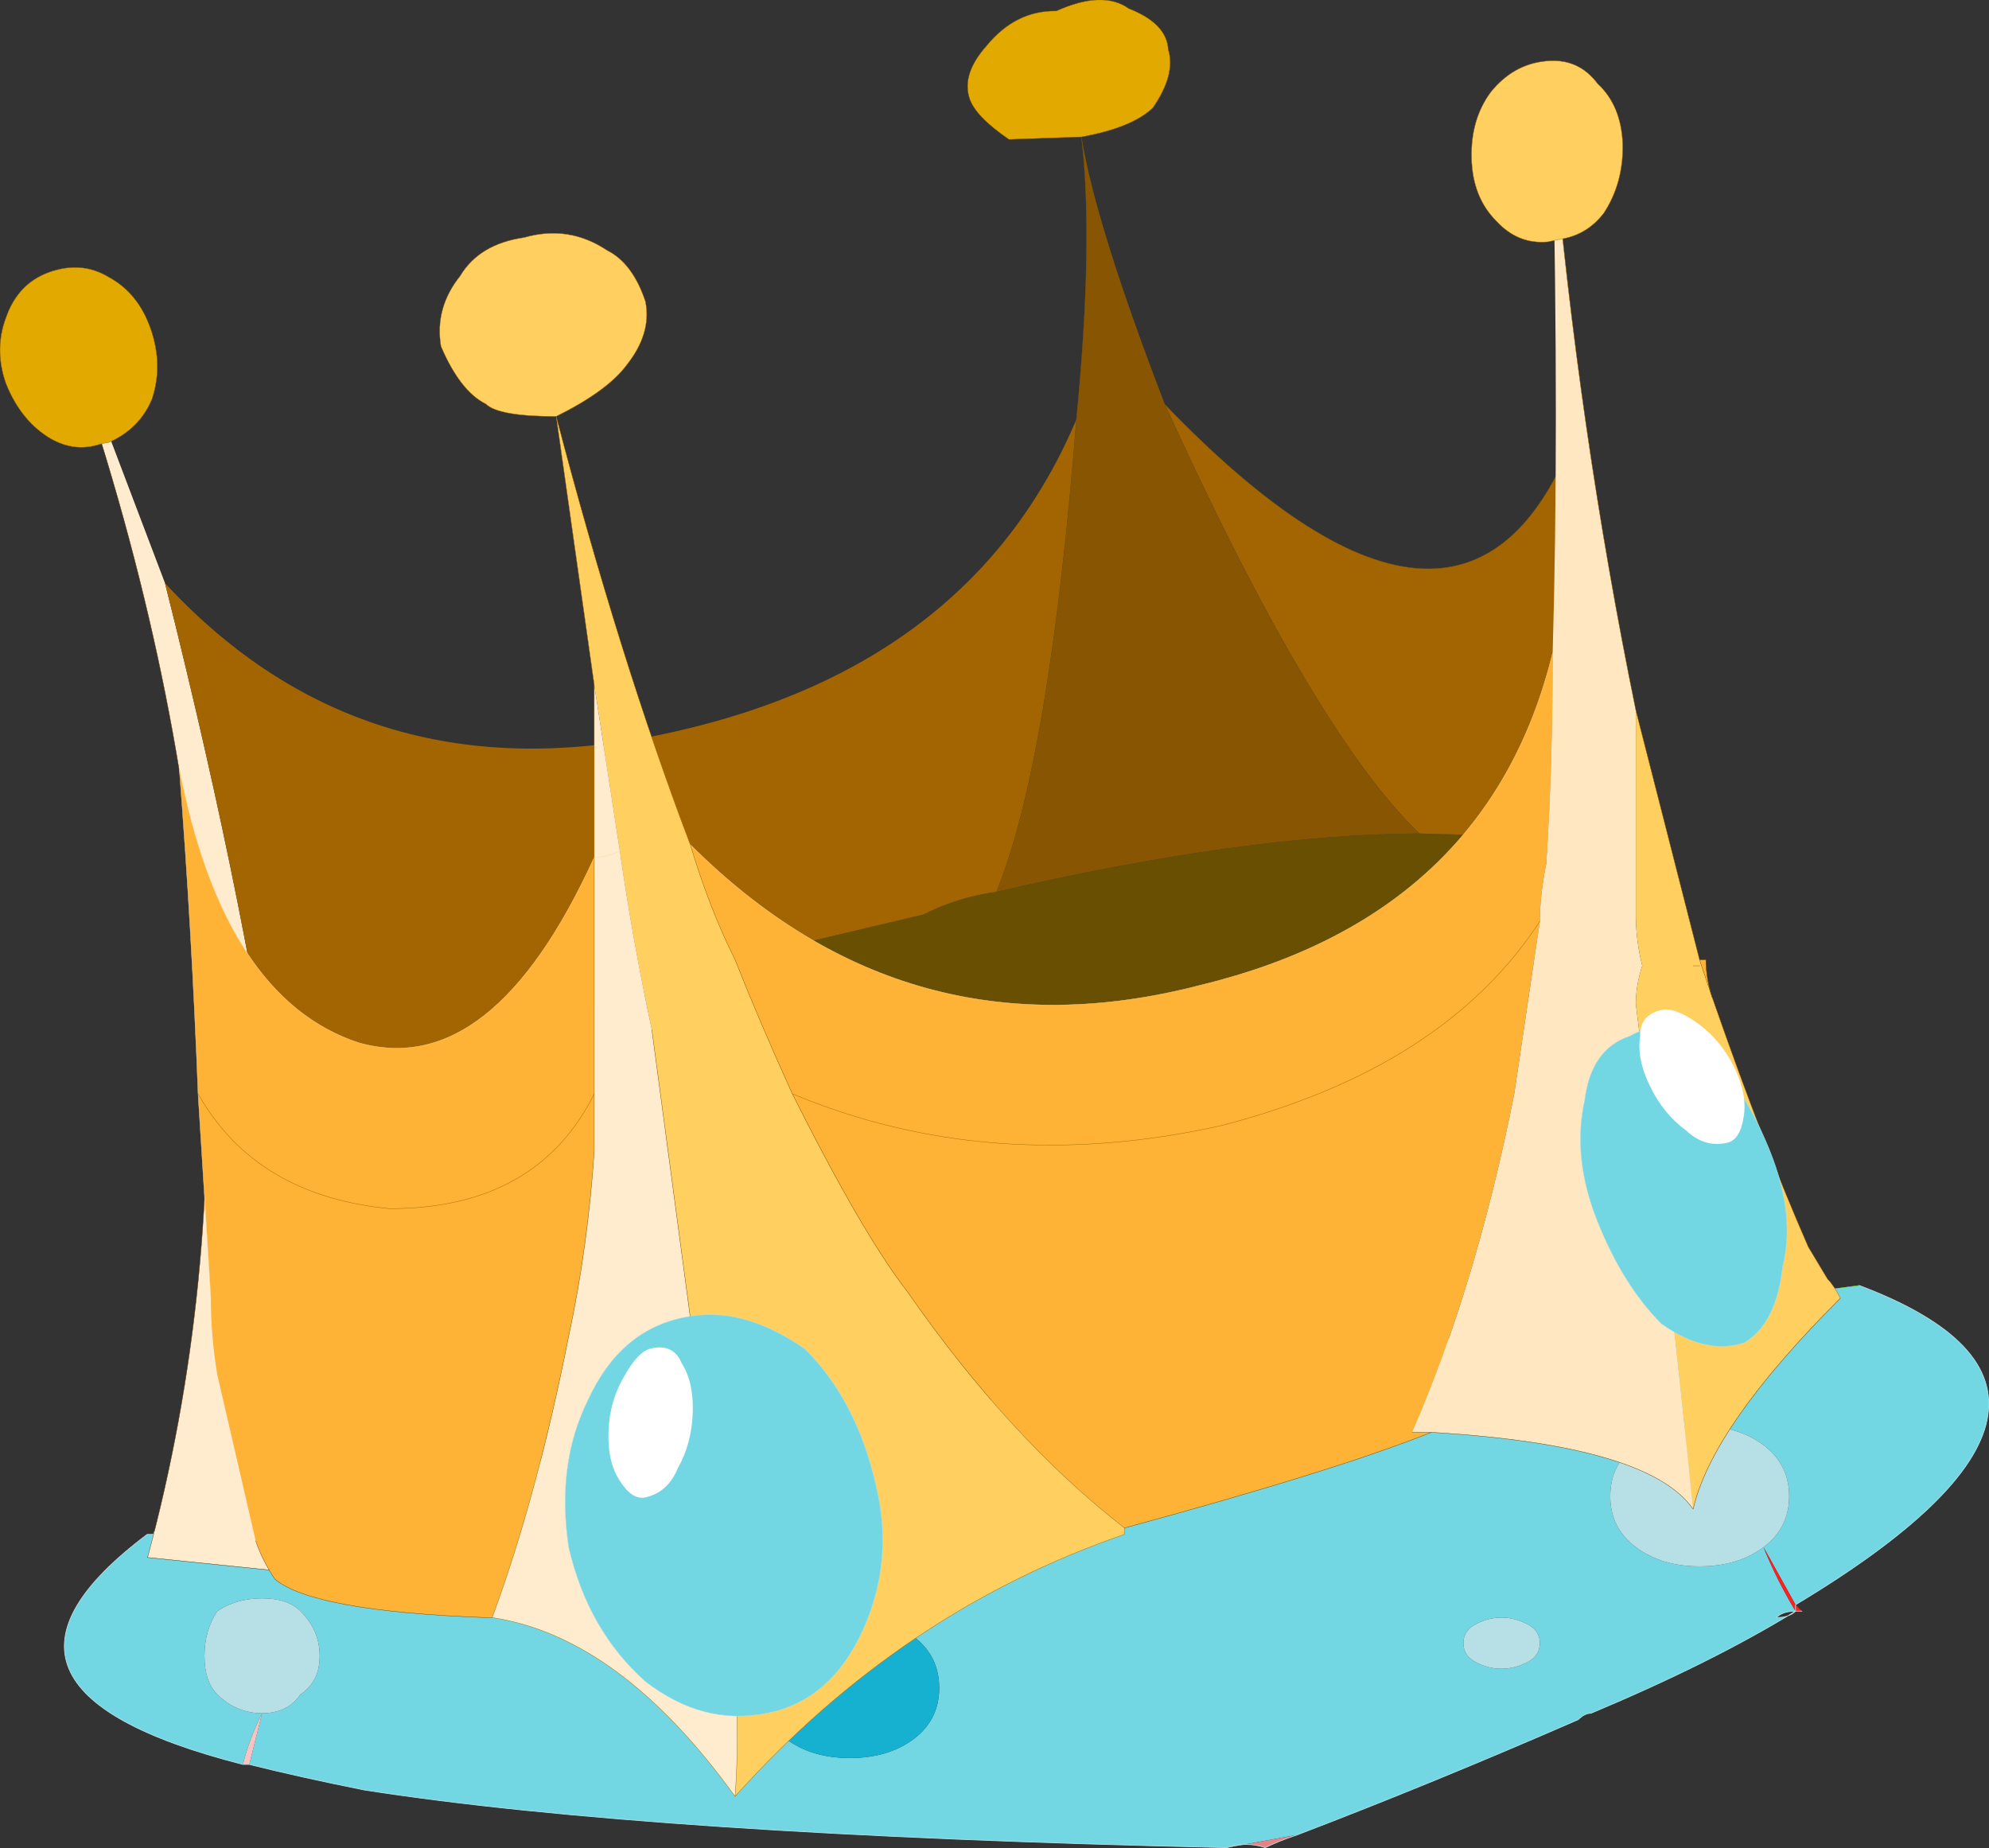 <?xml version="1.0"?>
<svg xmlns="http://www.w3.org/2000/svg" xmlns:xlink="http://www.w3.org/1999/xlink" width="279.65px" height="259.85px"><rect width="100%" height="100%" fill="#333333" stroke="none"/><g transform="matrix(1, 0, 0, 1, -143.85, -66.6)"><use xlink:href="#object-0" width="279.65" height="259.85" transform="matrix(1, 0, 0, 1, 143.85, 66.6)"/></g><defs><g transform="matrix(1, 0, 0, 1, -143.85, -66.6)" id="object-0"><path fill-rule="evenodd" fill="#72d7e2" stroke="none" d="M263.35 313.8Q268.75 313.8 272.35 311.1Q275.9 308.4 275.9 303.95Q275.9 299.45 272.35 296.75Q268.75 294.05 263.35 294.05Q257.95 294.05 254.35 296.75Q250.75 299.45 250.75 303.95Q250.75 308.4 254.35 311.1Q257.95 313.8 263.35 313.8M349.6 297.65Q349.6 299.45 351.4 300.35Q353.15 301.25 354.95 301.25Q356.75 301.25 358.55 300.35Q360.35 299.45 360.35 297.65Q360.35 295.85 358.55 294.95Q356.75 294.05 354.95 294.05Q353.15 294.05 351.4 294.95Q349.6 295.85 349.6 297.65M391.8 284.15Q395.4 281.45 395.4 277Q395.4 272.5 391.8 269.8Q388.2 267.1 382.8 267.1Q377.45 267.1 373.85 269.8Q370.25 272.5 370.25 277Q370.25 281.45 373.85 284.15Q377.45 286.85 382.8 286.85Q388.2 286.85 391.8 284.15L396.3 292.25Q445.7 262.6 405.25 247.35Q287.6 262.6 170.8 278.8Q168.15 279.7 167.25 281.45Q165.45 281.45 165.45 282.35L164.55 282.35Q135.8 303.95 178 314.7Q178.9 311.1 180.7 307.5Q184.3 307.5 186.1 304.85Q188.8 303.05 188.8 299.45Q188.8 295.85 186.1 293.15Q184.3 291.35 180.7 291.35Q177.1 291.35 174.4 293.15Q172.6 295.85 172.6 299.45Q172.6 303.05 174.4 304.85Q177.1 307.5 180.7 307.5L178.9 314.7Q186.1 316.5 195.1 318.3Q235.5 324.6 316.35 326.4L326.25 324.6Q345.1 317.4 365.75 308.4Q366.65 307.5 367.55 307.5Q384.6 300.35 396.3 293.15Q394.5 293.15 393.6 294.05Q395.4 294.05 396.3 293.15Q393.6 288.65 391.8 284.15"/><path fill-rule="evenodd" fill="#16b0d1" stroke="none" d="M263.35 313.8Q257.95 313.8 254.35 311.1Q250.75 308.4 250.75 303.95Q250.75 299.45 254.35 296.75Q257.95 294.05 263.35 294.05Q268.75 294.05 272.35 296.75Q275.9 299.45 275.9 303.95Q275.9 308.4 272.35 311.1Q268.75 313.8 263.35 313.8"/><path fill-rule="evenodd" fill="#b7e0e6" stroke="none" d="M349.6 297.65Q349.6 295.85 351.4 294.95Q353.15 294.05 354.95 294.05Q356.75 294.05 358.55 294.95Q360.35 295.85 360.35 297.65Q360.35 299.45 358.55 300.35Q356.75 301.25 354.95 301.25Q353.15 301.25 351.4 300.35Q349.6 299.45 349.6 297.65M391.8 284.15Q388.2 286.85 382.8 286.85Q377.45 286.85 373.85 284.15Q370.25 281.45 370.25 277Q370.25 272.5 373.85 269.8Q377.45 267.1 382.8 267.1Q388.2 267.1 391.8 269.8Q395.4 272.5 395.4 277Q395.4 281.45 391.8 284.15M180.7 307.5Q177.1 307.5 174.4 304.85Q172.6 303.05 172.6 299.45Q172.6 295.85 174.4 293.15Q177.1 291.35 180.7 291.35Q184.3 291.35 186.1 293.15Q188.8 295.85 188.8 299.45Q188.8 303.05 186.1 304.85Q184.3 307.5 180.7 307.5"/><path fill-rule="evenodd" fill="#fe1f1f" stroke="none" d="M391.8 284.15L396.3 292.25L397.2 293.15L396.3 293.15Q393.6 288.65 391.8 284.15M396.3 293.15L396.3 292.25L396.3 293.15"/><path fill-rule="evenodd" fill="#f7c4c4" stroke="none" d="M178 314.7Q178.9 311.1 180.7 307.5L178.9 314.7L178 314.7"/><path fill-rule="evenodd" fill="#e58385" stroke="none" d="M316.35 326.4L326.25 324.6Q323.55 325.5 321.75 326.4Q319.05 325.5 316.35 326.4"/><path fill="none" stroke="#b7e0e6" stroke-width="0.1" stroke-linecap="round" stroke-linejoin="round" d="M396.3 292.25Q445.7 262.6 405.25 247.35M170.8 278.8Q168.15 279.7 167.25 281.45Q165.45 281.45 165.45 282.35L164.55 282.35Q135.8 303.95 178 314.7L178.9 314.7Q186.1 316.5 195.1 318.3Q235.5 324.6 316.35 326.4Q319.05 325.5 321.75 326.4Q323.55 325.5 326.25 324.6Q345.1 317.4 365.75 308.4Q366.65 307.5 367.55 307.5Q384.6 300.35 396.3 293.15Q395.4 294.05 393.6 294.05Q394.5 293.15 396.3 293.15L397.2 293.15M396.3 292.25L396.3 293.15"/><path fill="none" stroke="#66ff00" stroke-width="0.05" stroke-linecap="round" stroke-linejoin="round" d="M405.25 247.35Q287.6 262.6 170.8 278.8"/><path fill-rule="evenodd" fill="#ffecce" stroke="none" d="M167.05 148.6L156.2 120L155.35 120.25Q185.1 209.65 164.6 285.6L185 287.7L181.7 283.1Q179.2 266.05 176.05 250.05L176.65 248.95Q174.15 246.9 180.6 237.4Q182.65 234.9 183.8 232.6Q179.1 196.5 167.05 148.6"/><path fill-rule="evenodd" fill="#694f01" stroke="none" d="M176.65 248.95L176.9 249.8Q178.95 250.15 186.55 253.4L190.5 254.05Q201.25 240.35 212.45 234.05Q235.6 226.85 257.55 219.05Q318.4 200.1 362.1 201.5Q362.5 193.85 363.2 187.05Q356.5 183.5 349.1 183.95L343.4 183.8Q319 183.9 283.95 192Q278.5 192.75 273.65 195.2L249.15 201Q216.6 211.15 203.7 217.95L201.1 218.75Q191.65 224.6 183.8 232.6Q182.65 234.9 180.6 237.4Q174.15 246.9 176.65 248.95"/><path fill-rule="evenodd" fill="#a26502" stroke="none" d="M363.2 187.05Q364.95 156.45 365.85 126.05Q350.85 168.35 307.65 123.5Q328.65 169.65 343.4 183.8L349.1 183.95Q356.5 183.5 363.2 187.05M295.2 125.55Q280.6 160.15 238.4 169.55Q195.35 179.2 167.05 148.6Q179.1 196.5 183.8 232.6Q191.65 224.6 201.1 218.75L203.7 217.95Q216.6 211.15 249.15 201L273.65 195.2Q278.5 192.75 283.95 192Q291.4 173.75 295.2 125.55"/><path fill-rule="evenodd" fill="#885502" stroke="none" d="M307.65 123.5Q297.95 98.35 295.9 85.85Q297.65 100.35 295.2 125.55Q291.4 173.75 283.95 192Q319 183.9 343.4 183.8Q328.65 169.65 307.65 123.5"/><path fill-rule="evenodd" fill="#e2aa01" stroke="none" d="M295.9 85.85Q303.05 84.55 305.95 81.75Q309.2 77 308.1 73.55Q307.9 69.9 302.55 67.8Q298.9 65.2 292.35 68.15Q286.65 68.05 282.55 73.05Q279.05 77 280.15 80.4Q280.95 82.95 285.7 86.2L295.9 85.85"/><path fill="none" stroke="#703803" stroke-width="0.05" stroke-linecap="round" stroke-linejoin="round" d="M155.35 120.25Q185.1 209.65 164.6 285.6"/><path fill="none" stroke="#3a2001" stroke-width="0.05" stroke-linecap="round" stroke-linejoin="round" d="M164.6 285.6L185 287.7M176.05 250.05L176.65 248.95"/><path fill="none" stroke="#7e5801" stroke-width="0.05" stroke-linecap="round" stroke-linejoin="round" d="M365.85 126.05Q350.85 168.35 307.65 123.5M295.9 85.85Q303.05 84.55 305.95 81.75Q309.2 77 308.1 73.55Q307.9 69.9 302.55 67.8Q298.9 65.2 292.35 68.15Q286.65 68.05 282.55 73.05Q279.05 77 280.15 80.4Q280.95 82.95 285.7 86.2L295.9 85.85Q297.65 100.35 295.2 125.55Q291.4 173.75 283.95 192"/><path fill-rule="evenodd" fill="#e2aa01" stroke="none" d="M144.7 111.25Q143 115.75 144.7 120.55Q146.85 125.9 151.1 128.35Q154.5 130.2 157.9 129.05L159.15 128.8Q163.45 126.9 165.2 122.75Q166.8 118 165.05 112.9Q163.3 107.8 159.1 105.55Q155.3 103.25 150.7 104.9Q146.35 106.5 144.7 111.25"/><path fill="none" stroke="#a36501" stroke-width="0.05" stroke-linecap="round" stroke-linejoin="round" d="M144.7 111.25Q143 115.75 144.7 120.55Q146.85 125.9 151.1 128.35Q154.5 130.2 157.9 129.05L159.15 128.8Q163.45 126.9 165.2 122.75Q166.8 118 165.05 112.9Q163.3 107.8 159.1 105.55Q155.3 103.25 150.7 104.9Q146.35 106.5 144.7 111.25"/><path fill-rule="evenodd" fill="#feb336" stroke="none" d="M362.15 158.4Q362.15 174.6 361.25 188.05Q360.35 192.55 360.35 196.15Q346.9 216.8 315.45 224.9Q283.1 232.05 255.25 220.4Q250.75 210.5 247.2 201.55Q243.6 194.35 240.9 185.35Q271.45 215.9 312.75 205.1Q353.15 195.25 362.15 158.4M255.25 220.4Q283.1 232.05 315.45 224.9Q346.9 216.8 360.35 196.15L356.75 220.4Q351.4 247.35 342.4 268L345.1 268Q331.6 273.4 301.95 281.45Q285.8 268.9 271.45 248.25Q265.15 240.15 255.25 220.4M382.8 201.55L383.7 201.55Q383.7 204.2 384.6 206.9L382.8 201.55M227.4 187.15L227.4 220.4L227.4 228.45Q226.5 241.95 223.8 254.5Q219.35 277 213.05 294.05L212.15 294.05Q187.9 293.15 182.5 288.65Q180.7 285.95 179.8 283.25L174.4 259.9Q173.5 254.5 173.5 249.15L171.7 220.4Q179.8 234.75 198.65 236.55Q219.35 236.55 227.4 220.4Q219.35 236.55 198.65 236.55Q179.8 234.75 171.7 220.4Q170.8 197.05 169.05 174.6Q175.3 206.9 194.2 213.2Q213.05 218.6 227.4 187.15"/><path fill-rule="evenodd" fill="#ffe8c1" stroke="none" d="M360.35 196.15Q360.35 192.55 361.25 188.05Q362.15 174.6 362.15 158.4Q363.05 127.85 362.15 85.65Q365.75 126.95 373.85 166.5L373.85 195.25Q373.85 198.85 374.75 202.4Q373.85 205.1 373.85 207.8Q378.35 243.75 381.9 278.8Q375.65 269.8 345.1 268L342.4 268Q351.4 247.35 356.75 220.4L360.35 196.15"/><path fill-rule="evenodd" fill="#ffcf60" stroke="none" d="M240.9 185.35Q243.6 194.35 247.2 201.55Q250.75 210.5 255.25 220.4Q265.15 240.15 271.45 248.25Q285.8 268.9 301.95 281.45L301.95 282.35Q270.55 293.15 247.2 319.2Q248.1 307.5 246.3 292.25L235.5 211.4Q232.8 198.85 231 186.25L227.4 162.9L222.05 125.15Q229.2 121.6 231.9 118Q235.5 113.5 234.6 109Q232.8 103.6 229.2 101.8Q223.8 98.2 217.55 100Q211.25 100.9 208.55 105.4Q204.95 109.9 205.85 115.3Q208.55 121.6 212.15 123.4Q213.95 125.15 222.05 125.15Q231 159.3 240.9 185.35M381.9 278.8Q378.35 243.75 373.85 207.8Q373.85 205.1 374.75 202.4Q373.85 198.85 373.85 195.25L373.85 166.5L382.8 201.55L384.6 206.9Q391.8 227.6 398.1 241.95L400.8 246.45Q401.7 247.35 402.6 249.15Q384.6 267.1 381.9 278.8M381.9 202.4L382.8 202.4L381.9 202.4"/><path fill-rule="evenodd" fill="#694f01" stroke="none" d="M382.8 202.4L381.9 202.4L382.8 202.4"/><path fill-rule="evenodd" fill="#ffecce" stroke="none" d="M231 186.25Q229.2 187.15 227.4 187.15Q229.2 187.15 231 186.25L227.4 162.9L227.4 187.15L227.4 220.4L227.4 228.45Q226.5 241.95 223.8 254.5Q219.35 277 213.05 294.05Q231 296.75 247.2 319.2Q248.1 307.5 246.3 292.25L235.5 211.4Q232.8 198.85 231 186.25"/><path fill="none" stroke="#fed798" stroke-width="0.05" stroke-linecap="round" stroke-linejoin="round" d="M362.15 158.4Q353.15 195.25 312.75 205.1Q271.45 215.9 240.9 185.35M227.4 187.15Q229.2 187.15 231 186.25M171.7 220.4L173.5 249.15M227.4 187.15Q213.05 218.6 194.2 213.2Q175.3 206.9 169.05 174.6Q170.8 197.05 171.7 220.4"/><path fill="none" stroke="#a36501" stroke-width="0.05" stroke-linecap="round" stroke-linejoin="round" d="M240.9 185.35Q243.6 194.35 247.2 201.55Q250.75 210.5 255.25 220.4Q283.1 232.05 315.45 224.9Q346.9 216.8 360.35 196.15M373.85 166.5Q365.75 126.95 362.15 85.65M382.8 201.55L384.6 206.9Q391.8 227.6 398.1 241.95L400.8 246.45Q401.7 247.35 402.6 249.15M381.9 202.4L382.8 202.4M382.8 201.55L373.85 166.5M247.2 319.2Q270.55 293.15 301.95 282.35L301.95 281.45Q285.8 268.9 271.45 248.25Q265.15 240.15 255.25 220.4M234.6 109Q232.8 103.6 229.2 101.8Q223.8 98.2 217.55 100Q211.25 100.9 208.55 105.4Q204.95 109.9 205.85 115.3Q208.55 121.6 212.15 123.4Q213.95 125.15 222.05 125.15Q229.2 121.6 231.9 118Q235.5 113.5 234.6 109M227.4 162.9L227.4 187.15L227.4 220.4L227.4 228.45Q226.5 241.95 223.8 254.5Q219.35 277 213.05 294.05Q231 296.75 247.2 319.2Q248.1 307.5 246.3 292.25L235.5 211.4M240.9 185.35Q231 159.3 222.05 125.15L227.4 162.9M171.7 220.4Q179.8 234.75 198.65 236.55Q219.35 236.55 227.4 220.4"/><path fill="none" stroke="#5f3401" stroke-width="0.05" stroke-linecap="round" stroke-linejoin="round" d="M342.4 268L345.1 268Q375.65 269.8 381.9 278.8Q384.6 267.1 402.6 249.15"/><path fill="none" stroke="#6b3c01" stroke-width="0.05" stroke-linecap="round" stroke-linejoin="round" d="M384.6 206.9Q383.7 204.2 383.7 201.55L382.8 201.55M301.95 281.45Q331.6 273.4 345.1 268M179.8 283.25Q180.7 285.95 182.5 288.65Q187.9 293.15 212.15 294.05L213.05 294.05"/><path fill-rule="evenodd" fill="#ffcf60" stroke="none" d="M353.45 79.55Q350.6 83.4 350.75 88.9Q350.9 94.35 354.25 97.7Q357.3 101 361.5 100.6L363.1 100.25Q366.95 99.7 369.35 96.55Q372.1 92.35 372 86.9Q371.8 81.45 368.5 78.4Q365.75 74.7 361.15 75.2Q356.6 75.65 353.45 79.55"/><path fill="none" stroke="#a36501" stroke-width="0.05" stroke-linecap="round" stroke-linejoin="round" d="M353.45 79.55Q356.6 75.65 361.15 75.2Q365.75 74.7 368.5 78.4Q371.8 81.45 372 86.9Q372.1 92.35 369.35 96.55Q366.95 99.7 363.1 100.25L361.5 100.6Q357.3 101 354.25 97.7Q350.9 94.35 350.75 88.9Q350.6 83.4 353.45 79.55"/><path fill-rule="evenodd" fill="#72d7e2" stroke="none" d="M266.95 275.2Q269.65 285.95 265.15 295.85Q260.65 305.75 251.65 307.5Q242.7 309.3 234.6 303.05Q226.5 295.85 223.8 284.15Q222.05 272.5 226.5 263.5Q231 253.65 240 251.85Q248.1 250.05 257.05 256.3Q264.25 263.5 266.95 275.2"/><path fill="none" stroke="#b7e0e6" stroke-width="0.05" stroke-linecap="round" stroke-linejoin="round" d="M266.95 275.2Q264.25 263.5 257.05 256.3Q248.1 250.05 240 251.85Q231 253.65 226.5 263.5Q222.05 272.5 223.8 284.15Q226.5 295.85 234.6 303.05Q242.7 309.3 251.65 307.5Q260.65 305.75 265.15 295.85Q269.65 285.95 266.95 275.2"/><path fill-rule="evenodd" fill="#ffffff" stroke="none" d="M231.05 274.9Q232.75 277.55 234.6 277.15Q237.75 276.45 239.15 273.05Q241.1 269.6 241.25 265.25Q241.4 260.95 239.7 258.3Q238.55 255.5 235.4 256.2Q233.55 256.6 231.6 260.15Q229.55 263.6 229.4 267.9Q229.25 272.25 231.05 274.9"/><path fill-rule="evenodd" fill="#72d7e2" stroke="none" d="M389.1 255.4Q383.7 257.2 377.45 252.75Q372.05 247.35 368.45 238.35Q364.85 229.35 366.65 221.3Q367.55 214.1 372.95 212.3Q377.45 209.6 383.7 214.1Q389.1 219.5 392.7 228.45Q396.3 237.45 394.5 244.65Q393.6 252.75 389.1 255.4"/><path fill="none" stroke="#b7e0e6" stroke-width="0.05" stroke-linecap="round" stroke-linejoin="round" d="M389.1 255.4Q383.7 257.2 377.45 252.75Q372.05 247.35 368.45 238.35Q364.85 229.35 366.65 221.3Q367.55 214.1 372.95 212.3Q377.45 209.6 383.7 214.1Q389.1 219.5 392.7 228.45Q396.3 237.45 394.5 244.65Q393.6 252.75 389.1 255.4"/><path fill-rule="evenodd" fill="#ffffff" stroke="none" d="M389 223.7Q388.5 226.9 386.65 227.3Q383.5 228 380.9 225.55Q377.7 223.2 375.85 219.35Q373.95 215.5 374.45 212.35Q374.35 209.3 377.5 208.6Q379.35 208.2 382.55 210.5Q385.8 212.85 387.7 216.7Q389.55 220.55 389 223.7"/></g></defs></svg>
